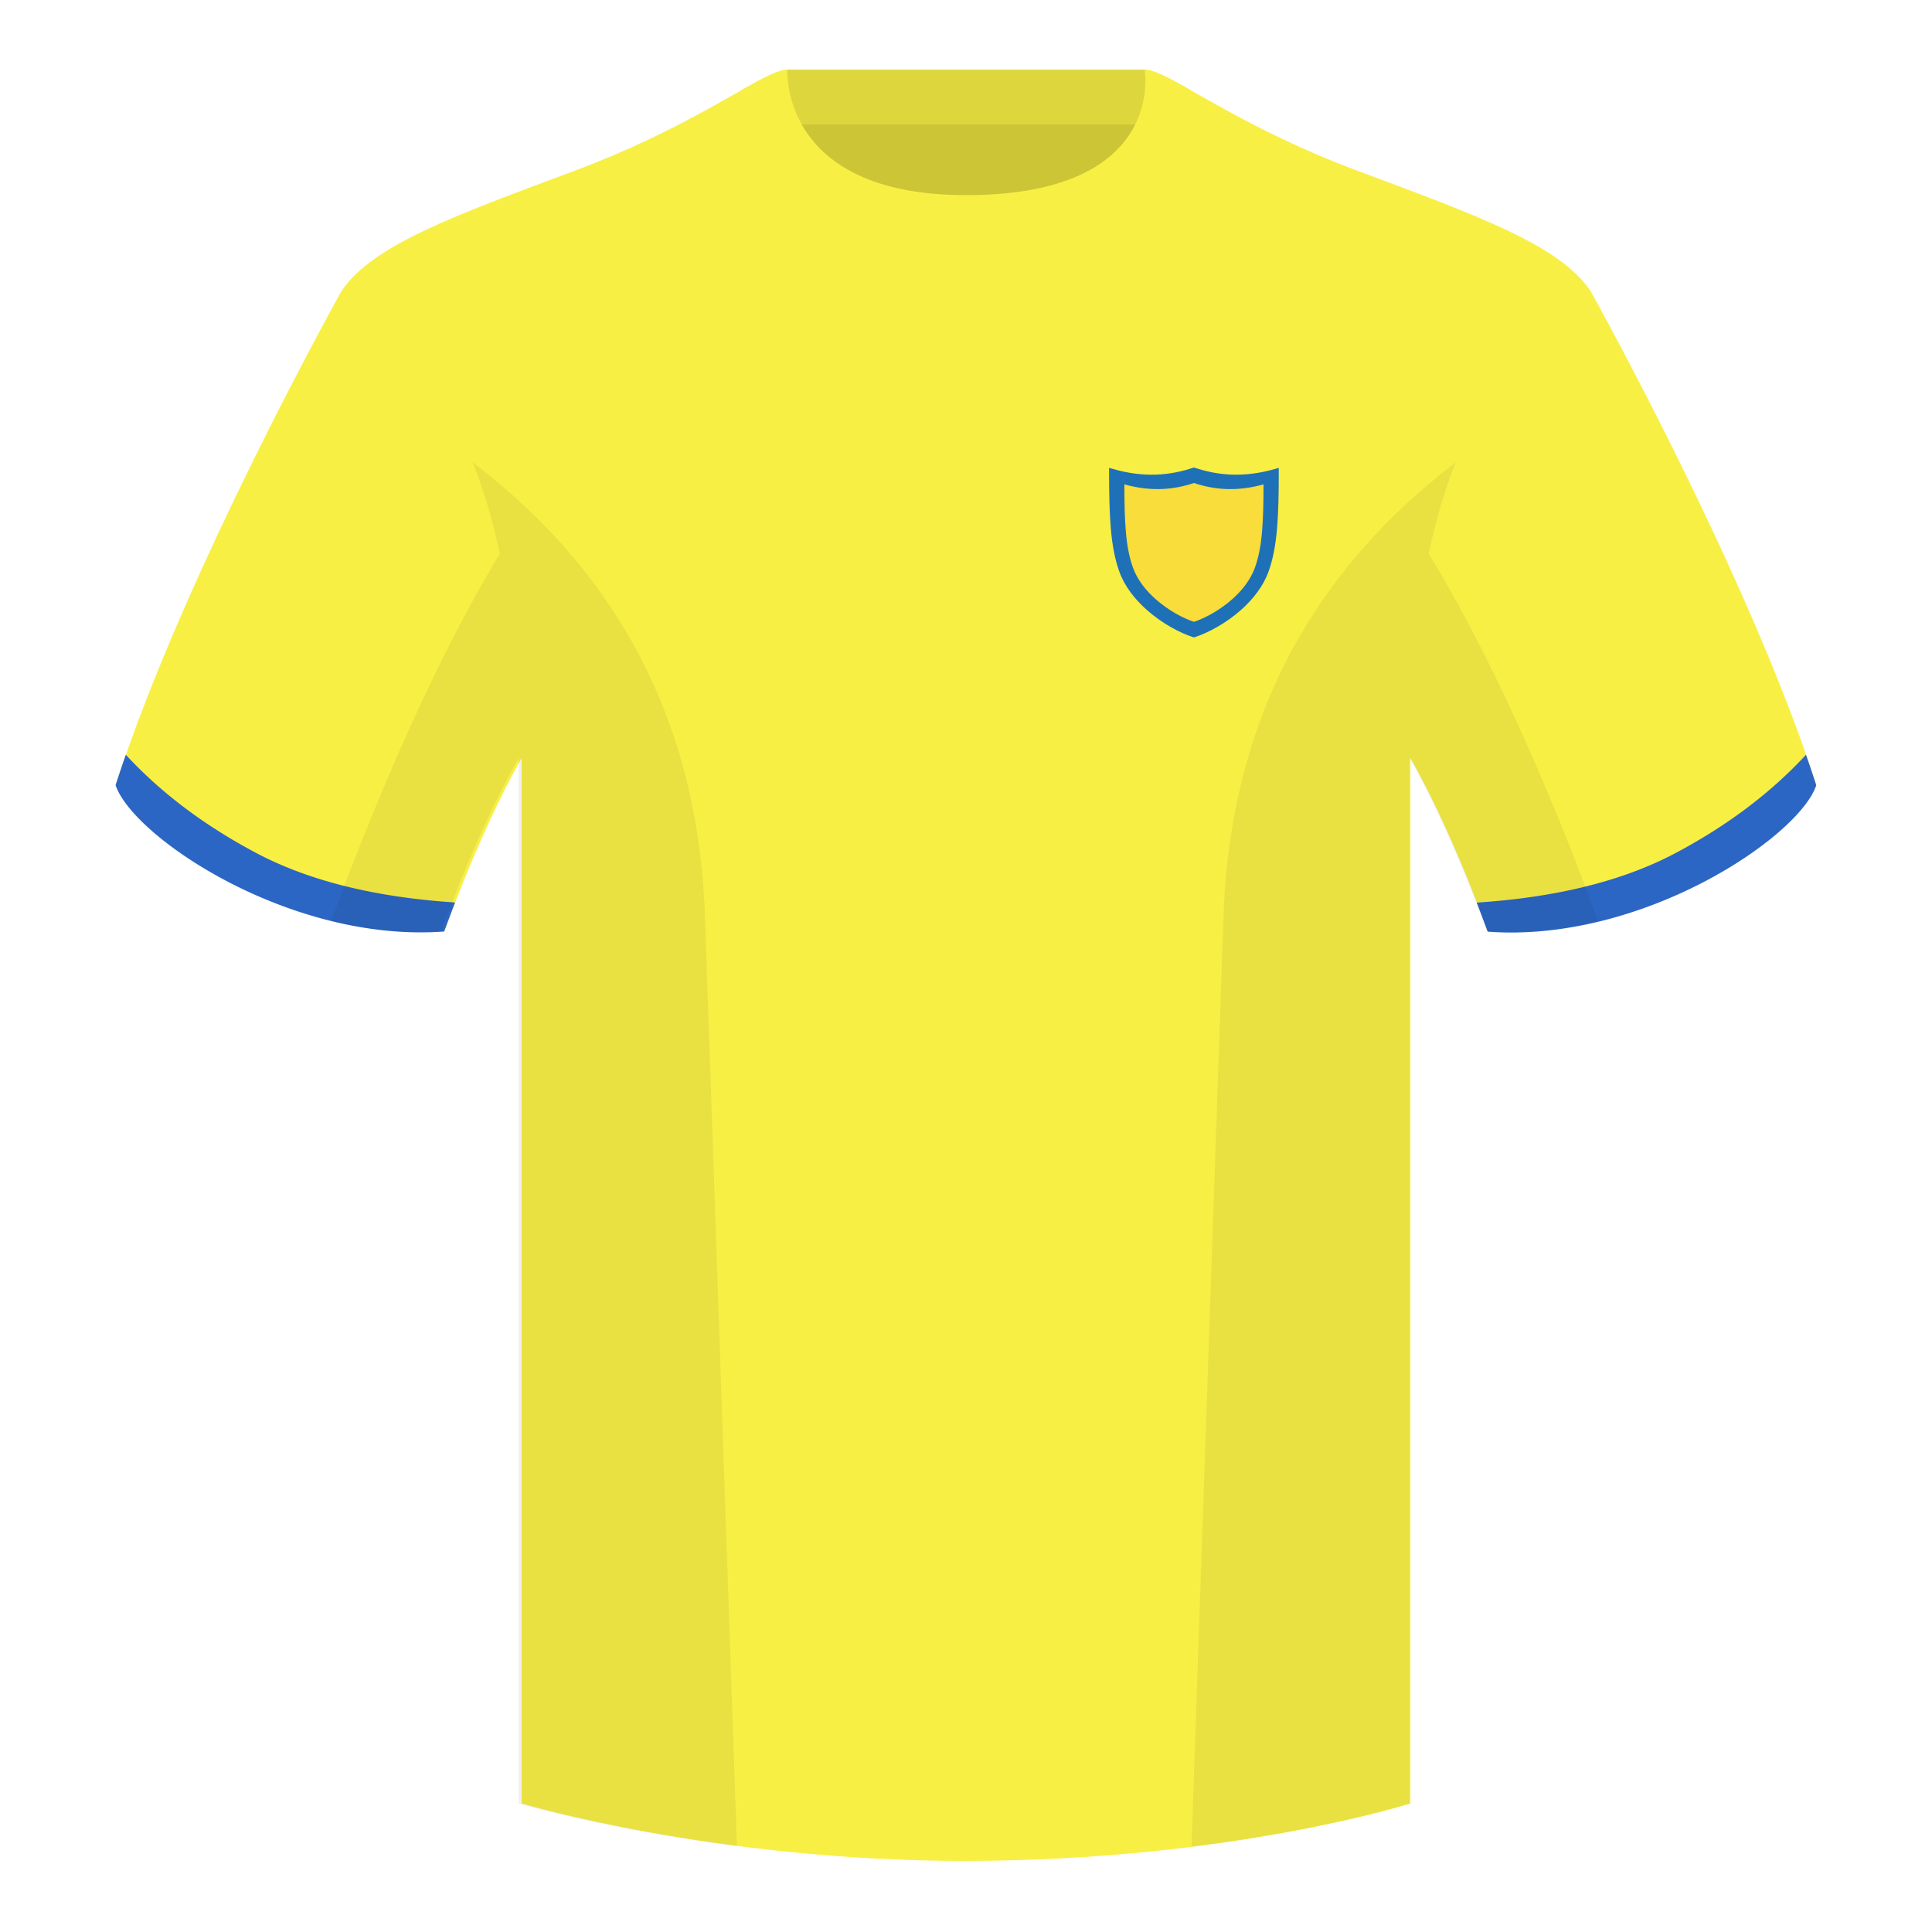 <?xml version="1.0" encoding="UTF-8"?><svg height="500" viewBox="0 0 500 500" width="500" xmlns="http://www.w3.org/2000/svg"><g fill="none" fill-rule="evenodd"><path d="M0 0h500v500H0z"/><path d="M203.607 109.223h93.432V21.928h-93.432z" fill="#ccc535"/><path d="M203.468 32.228h93.248v-14.2h-93.248z" fill="#ded63d"/><g fill="#f8ef45"><path d="M88.411 75.258s-40.67 72.8-58.416 127.77c4.435 13.376 45.106 40.86 85.04 37.886 13.31-36.4 24.405-52 24.405-52s2.957-95.085-51.029-113.655M411.607 75.258s40.67 72.8 58.415 127.77c-4.435 13.376-45.105 40.86-85.04 37.886-13.31-36.4-24.404-52-24.404-52s-2.957-95.085 51.029-113.655"/><path d="M250.01 57.703c-49.969 0-47.69-39.47-48.633-39.14-7.499 2.618-24.078 14.936-52.32 25.495-31.801 11.885-52.508 19.315-60.646 31.2 11.09 8.915 46.59 28.97 46.59 120.345v271.14s49.545 14.855 114.626 14.855c68.773 0 115.388-14.855 115.388-14.855v-271.14c0-91.375 35.499-111.43 46.594-120.345-8.138-11.885-28.845-19.315-60.646-31.2-28.296-10.577-44.88-22.92-52.36-25.511-.925-.318 4.168 39.156-48.593 39.156z"/></g><path d="M467.387 195.33a339.352 339.352 0 0 1 2.661 7.9c-4.435 13.375-45.106 40.86-85.04 37.885-.956-2.614-1.9-5.12-2.83-7.52 20.75-1.358 37.909-5.637 51.48-12.837 13.397-7.11 24.64-15.585 33.729-25.428zM32.562 195.33c9.082 9.828 20.314 18.291 33.696 25.392 13.58 7.205 30.755 11.485 51.523 12.84-.93 2.4-1.873 4.904-2.828 7.516-39.934 2.975-80.605-24.51-85.04-37.885.834-2.584 1.72-5.209 2.649-7.863z" fill="#2c66c4"/><path d="M308.22 23.345c-5.76-3.24-9.707-5.345-11.982-5.345 0 0 5.869 32.495-46.23 32.495-48.411 0-46.231-32.495-46.231-32.495-2.275 0-6.222 2.105-11.976 5.345 0 0 7.352 40.38 58.271 40.38 51.363 0 58.147-35.895 58.147-40.38z" fill="#f8ef45"/><g><path d="M308.822 121.032h.343c2.936.998 6.116 1.667 9.603 1.8 3.5.12 7.299-.316 11.478-1.548l.699-.208v.752c0 5.982-.086 10.879-.46 15.105-.374 4.227-1.03 7.733-2.163 10.93-1.379 3.86-4.045 7.233-7.127 9.975-3.94 3.5-8.586 5.964-12.042 7.076l-.165.05-.166-.05c-3.468-1.106-8.101-3.576-12.048-7.076-3.076-2.735-5.748-6.109-7.127-9.975-1.127-3.197-1.783-6.71-2.157-10.93-.367-4.226-.46-9.123-.46-15.105v-.759l.712.209c4.173 1.238 7.972 1.674 11.471 1.554 3.5-.133 6.674-.802 9.61-1.8z" fill="#1f71b7"/><path d="M308.993 125.004c-2.576.861-5.365 1.45-8.412 1.56-2.937.098-6.127-.235-9.598-1.206.006 4.877.09 8.88.392 12.306.307 3.562.862 6.508 1.815 9.186 1.132 3.164 3.328 5.94 5.883 8.205 3.249 2.885 7.047 4.93 9.92 5.874 2.863-.943 6.667-2.989 9.92-5.874 2.551-2.259 4.747-5.04 5.88-8.205.951-2.678 1.507-5.624 1.814-9.186.301-3.425.38-7.435.391-12.306-3.47.971-6.65 1.304-9.592 1.206-3.053-.11-5.836-.699-8.413-1.56z" fill="#f9dd3a"/></g><path d="M413.584 238.323c-9.287 2.238-19.064 3.316-28.798 2.592-8.197-22.369-15.557-36.883-20.012-44.748v270.577s-21.102 6.71-55.867 11.11l-.544-.059c1.881-54.795 5.722-166.47 8.277-240.705 2.055-59.755 31.084-95.29 60.099-117.44-2.676 6.78-5.072 14.606-7 23.667 7.354 11.852 24.436 42.069 43.831 94.964l.014.042zM190.717 477.795c-34.248-4.401-56.477-11.05-56.477-11.05V196.171c-4.456 7.867-11.813 22.38-20.01 44.743-9.632.716-19.308-.332-28.51-2.523.005-.033.012-.065.02-.097 19.377-52.848 36.305-83.066 43.61-94.944-1.93-9.075-4.328-16.912-7.007-23.701 29.015 22.15 58.044 57.685 60.1 117.44 2.554 74.235 6.395 185.91 8.276 240.705z" fill="#000" fill-opacity=".06"/></g></svg>